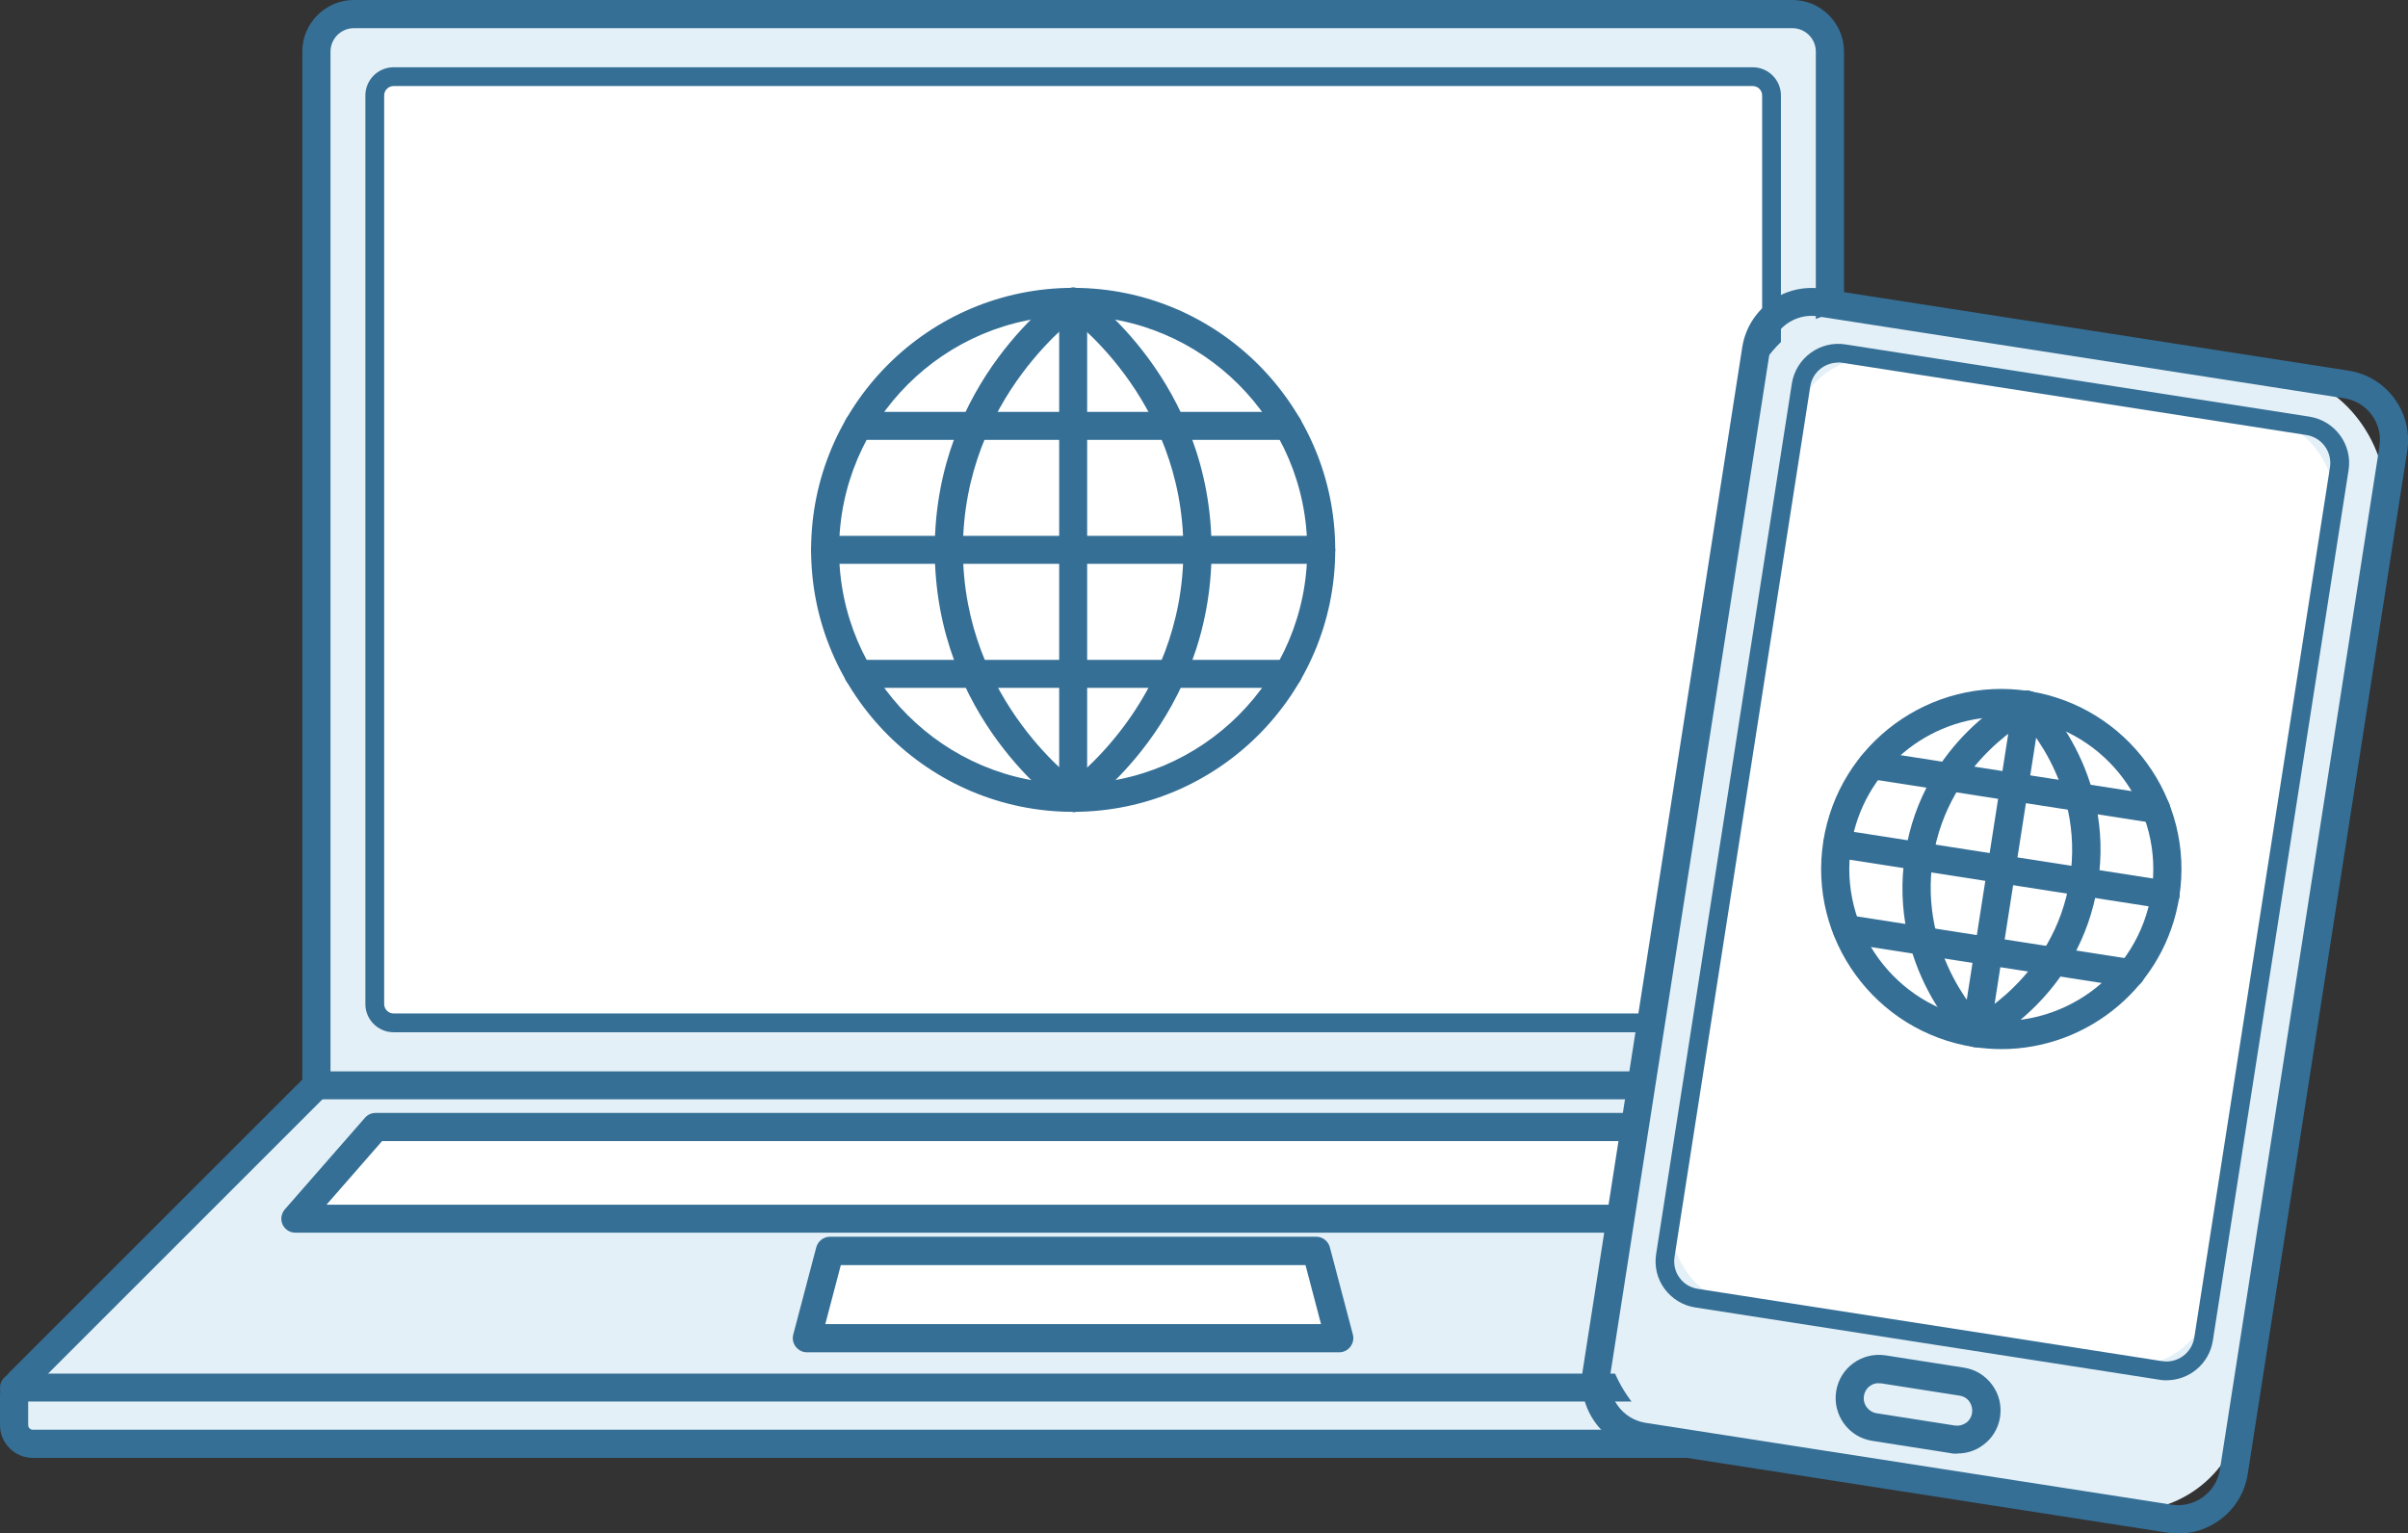 <?xml version="1.0" encoding="UTF-8"?><svg id="_レイヤー_1" xmlns="http://www.w3.org/2000/svg" viewBox="0 0 125.61 80.01"><rect x="0" y="0" width="125.61" height="80.01" fill="#333333" stroke="none"/><path d="M16.5,56.63V2.69c0-1.08.88-1.96,1.96-1.96h75.04c1.08,0,1.96.88,1.96,1.96v53.94l15.77,15.77v1.96c0,.54-.44.98-.98.98H1.71c-.54,0-.98-.44-.98-.98v-1.96l15.77-15.77Z" fill="#e4f0f7" stroke-width="0"/><rect x="19.55" y="4" width="72.86" height="49.37" rx="2" ry="2" fill="#fff" stroke-width="0"/><polygon points="19.55 58.86 15.41 63.59 96.54 63.59 92.41 58.81 19.55 58.86" fill="#fff" stroke-width="0"/><polygon points="43.36 65.27 42.09 69.82 69.79 69.82 68.59 65.27 43.36 65.27" fill="#fff" stroke-width="0"/><path d="M95.45,57.36H16.5c-.41,0-.73-.33-.73-.73V2.69c0-1.48,1.21-2.69,2.69-2.69h75.04c1.48,0,2.69,1.21,2.69,2.69v53.94c0,.41-.33.73-.73.73ZM17.24,55.9h77.48V2.69c0-.67-.55-1.22-1.22-1.22H18.46c-.67,0-1.22.55-1.22,1.22v53.2Z" fill="#356f96" stroke-width="0"/><path d="M91.43,53.86H20.53c-.81,0-1.47-.66-1.47-1.47V4.98c0-.81.66-1.47,1.47-1.47h70.9c.81,0,1.47.66,1.47,1.47v47.41c0,.81-.66,1.47-1.47,1.47ZM20.53,4.49c-.27,0-.49.22-.49.49v47.41c0,.27.22.49.49.49h70.9c.27,0,.49-.22.49-.49V4.98c0-.27-.22-.49-.49-.49H20.53Z" fill="#356f96" stroke-width="0"/><path d="M55.98,42.36c-7.54,0-13.67-6.13-13.67-13.67s6.13-13.67,13.67-13.67,13.67,6.13,13.67,13.67-6.13,13.67-13.67,13.67ZM55.98,16.48c-6.73,0-12.21,5.48-12.21,12.21s5.48,12.21,12.21,12.21,12.21-5.48,12.21-12.21-5.48-12.21-12.21-12.21Z" fill="#356f96" stroke-width="0"/><path d="M67.19,22.95h-22.42c-.41,0-.73-.33-.73-.73s.33-.73.73-.73h22.42c.41,0,.73.33.73.73s-.33.73-.73.73Z" fill="#356f96" stroke-width="0"/><path d="M68.92,29.42h-25.88c-.41,0-.73-.33-.73-.73s.33-.73.73-.73h25.88c.41,0,.73.33.73.73s-.33.73-.73.73Z" fill="#356f96" stroke-width="0"/><path d="M67.19,35.89h-22.42c-.41,0-.73-.33-.73-.73s.33-.73.73-.73h22.42c.41,0,.73.33.73.73s-.33.73-.73.73Z" fill="#356f96" stroke-width="0"/><path d="M55.98,42.36c-.41,0-.73-.33-.73-.73V15.74c0-.41.33-.73.73-.73s.73.33.73.73v25.88c0,.41-.33.73-.73.73Z" fill="#356f96" stroke-width="0"/><path d="M55.98,42.36c-.14,0-.29-.04-.41-.13-.28-.19-6.81-4.74-6.81-13.55s6.53-13.36,6.81-13.55c.34-.23.79-.14,1.02.19.23.33.14.79-.19,1.02-.07.05-6.17,4.33-6.17,12.33s6.11,12.29,6.17,12.33c.33.23.42.69.19,1.02-.14.21-.37.32-.61.32Z" fill="#356f96" stroke-width="0"/><path d="M55.98,42.36c-.23,0-.46-.11-.61-.32-.23-.33-.14-.79.19-1.02.07-.05,6.17-4.33,6.17-12.33s-6.11-12.29-6.17-12.33c-.34-.23-.42-.68-.19-1.02.23-.34.68-.42,1.02-.19.28.19,6.81,4.74,6.81,13.55s-6.53,13.36-6.81,13.55c-.13.09-.27.13-.41.13Z" fill="#356f96" stroke-width="0"/><path d="M110.24,76.07H1.71c-.94,0-1.71-.77-1.71-1.71v-1.55c0-.46.18-.89.5-1.21l15.48-15.48c.29-.29.75-.29,1.04,0,.29.29.29.75,0,1.04l-15.48,15.48s-.07.11-.07.17v1.55c0,.13.11.24.24.24h108.53c.13,0,.24-.11.24-.24v-1.55c0-.06-.03-.13-.07-.17l-15.48-15.48c-.29-.29-.29-.75,0-1.04.29-.29.75-.29,1.04,0l15.48,15.48c.32.32.5.75.5,1.21v1.55c0,.94-.77,1.71-1.71,1.71Z" fill="#356f96" stroke-width="0"/><path d="M111.22,73.13H.73c-.41,0-.73-.33-.73-.73s.33-.73.73-.73h110.49c.41,0,.73.33.73.73s-.33.73-.73.73Z" fill="#356f96" stroke-width="0"/><path d="M96.54,64.32H15.41c-.29,0-.55-.17-.67-.43-.12-.26-.07-.57.12-.79l4.18-4.78c.14-.16.34-.25.55-.25h72.77c.21,0,.41.09.55.25l4.18,4.79c.19.22.23.52.12.79-.12.26-.38.43-.67.43ZM17.03,62.86h77.89l-2.9-3.32H19.93l-2.9,3.32Z" fill="#356f96" stroke-width="0"/><path d="M69.86,70.56h-27.77c-.23,0-.44-.11-.58-.29-.14-.18-.19-.41-.13-.64l1.2-4.55c.09-.32.38-.55.71-.55h25.37c.33,0,.62.22.71.55l1.2,4.55c.06.22.01.45-.13.64-.14.18-.35.29-.58.29ZM43.05,69.09h25.86l-.81-3.08h-24.24l-.81,3.08Z" fill="#356f96" stroke-width="0"/><rect x="87.24" y="17.56" width="33.64" height="59.9" rx="6" ry="6" transform="translate(8.55 -15.45) rotate(8.85)" fill="#e4f0f7" stroke-width="0"/><path d="M113.63,80.01c-.19,0-.38-.01-.57-.04l-27.44-4.27c-2-.31-3.37-2.19-3.06-4.19l8.32-53.38c.15-.97.67-1.82,1.46-2.4.79-.58,1.76-.81,2.73-.66l27.44,4.27c2,.31,3.37,2.19,3.06,4.19l-8.32,53.38c-.15.97-.67,1.82-1.46,2.4-.64.46-1.38.71-2.16.71ZM94.49,16.48c-.46,0-.91.15-1.29.42-.48.35-.79.86-.88,1.44l-8.32,53.38c-.19,1.2.64,2.33,1.84,2.52l27.44,4.27c.58.09,1.16-.05,1.64-.4.48-.35.79-.86.88-1.44l8.32-53.38c.19-1.2-.64-2.33-1.84-2.51l-27.44-4.27h0c-.11-.02-.23-.03-.34-.03Z" fill="#356f96" stroke-width="0"/><rect x="90.24" y="20.04" width="28.42" height="49.88" rx="4" ry="4" transform="translate(8.17 -15.54) rotate(8.85)" fill="#fff" stroke-width="0"/><path d="M113.02,72.02c-.12,0-.25,0-.38-.03l-24.21-3.77c-.65-.1-1.21-.45-1.6-.97-.39-.53-.54-1.17-.44-1.82l7.08-45.42c.21-1.33,1.47-2.25,2.79-2.04h0l24.21,3.77c1.33.21,2.25,1.46,2.04,2.79l-7.08,45.42c-.19,1.21-1.23,2.07-2.42,2.07ZM95.88,18.92c-.71,0-1.34.52-1.45,1.24l-7.08,45.42c-.06.39.03.78.26,1.09.23.32.57.52.96.58l24.21,3.77c.8.13,1.55-.42,1.68-1.22l7.08-45.42c.12-.8-.42-1.55-1.22-1.68l-24.21-3.77c-.08-.01-.15-.02-.23-.02Z" fill="#356f96" stroke-width="0"/><path d="M102.09,75.85c-.12,0-.23,0-.35-.03l-4.08-.64c-1.23-.19-2.07-1.35-1.88-2.58.19-1.23,1.34-2.07,2.58-1.88l4.08.64c.6.09,1.12.41,1.48.9.36.49.5,1.08.41,1.68-.09.59-.41,1.12-.9,1.47-.39.29-.85.43-1.33.43ZM98,72.17c-.17,0-.33.05-.46.15-.17.12-.28.31-.31.52-.07.43.23.83.66.9l4.08.64h0c.21.03.42-.02.59-.14.17-.12.28-.31.31-.52.03-.21-.02-.42-.14-.59-.12-.17-.31-.28-.52-.31l-4.08-.64s-.08,0-.12,0Z" fill="#356f96" stroke-width="0"/><path d="M104.4,54.74c-.48,0-.96-.04-1.45-.11-5.12-.8-8.64-5.61-7.84-10.73.8-5.12,5.61-8.64,10.73-7.84,5.12.8,8.64,5.61,7.84,10.73h0c-.72,4.63-4.73,7.95-9.28,7.95ZM104.39,37.41c-3.84,0-7.22,2.8-7.83,6.71-.67,4.32,2.29,8.38,6.61,9.06,4.32.67,8.38-2.29,9.06-6.61.67-4.32-2.29-8.38-6.61-9.06-.41-.06-.82-.1-1.22-.1ZM112.96,46.67h0,0Z" fill="#356f96" stroke-width="0"/><path d="M112.48,42.95s-.08,0-.11,0l-14.83-2.31c-.4-.06-.67-.44-.61-.84.06-.4.44-.67.84-.61l14.83,2.31c.4.06.67.44.61.84-.06.36-.37.62-.72.62Z" fill="#356f96" stroke-width="0"/><path d="M112.96,47.41s-.08,0-.11,0l-17.12-2.67c-.4-.06-.67-.44-.61-.84.06-.4.44-.67.84-.61l17.12,2.67c.4.06.67.44.61.84-.06.36-.37.62-.72.62Z" fill="#356f96" stroke-width="0"/><path d="M111.15,51.51s-.08,0-.11,0l-14.83-2.31c-.4-.06-.67-.44-.61-.84.06-.4.44-.67.84-.61l14.83,2.31c.4.06.67.44.61.84-.06.36-.37.62-.72.62Z" fill="#356f96" stroke-width="0"/><path d="M103.06,54.63s-.08,0-.11,0c-.4-.06-.67-.44-.61-.84l2.67-17.12c.06-.4.44-.67.84-.61.4.06.67.44.61.84l-2.67,17.12c-.06.36-.37.62-.72.62Z" fill="#356f96" stroke-width="0"/><path d="M103.06,54.63c-.18,0-.36-.07-.5-.2-.17-.16-4.11-3.93-3.18-9.88.93-5.95,5.83-8.34,6.04-8.44.36-.17.8-.02.98.35.17.37.02.8-.35.98h0s-4.41,2.18-5.22,7.34c-.8,5.16,2.7,8.55,2.74,8.58.29.28.31.74.03,1.04-.14.15-.34.23-.53.23Z" fill="#356f96" stroke-width="0"/><path d="M103.06,54.63c-.27,0-.54-.15-.66-.42-.17-.37-.02-.8.35-.98h0s4.41-2.18,5.22-7.34c.81-5.19-2.7-8.55-2.73-8.58-.3-.28-.31-.74-.03-1.04.28-.3.74-.31,1.04-.03.17.16,4.11,3.93,3.18,9.88-.93,5.95-5.83,8.34-6.04,8.44-.1.05-.21.07-.31.07Z" fill="#356f96" stroke-width="0"/></svg>